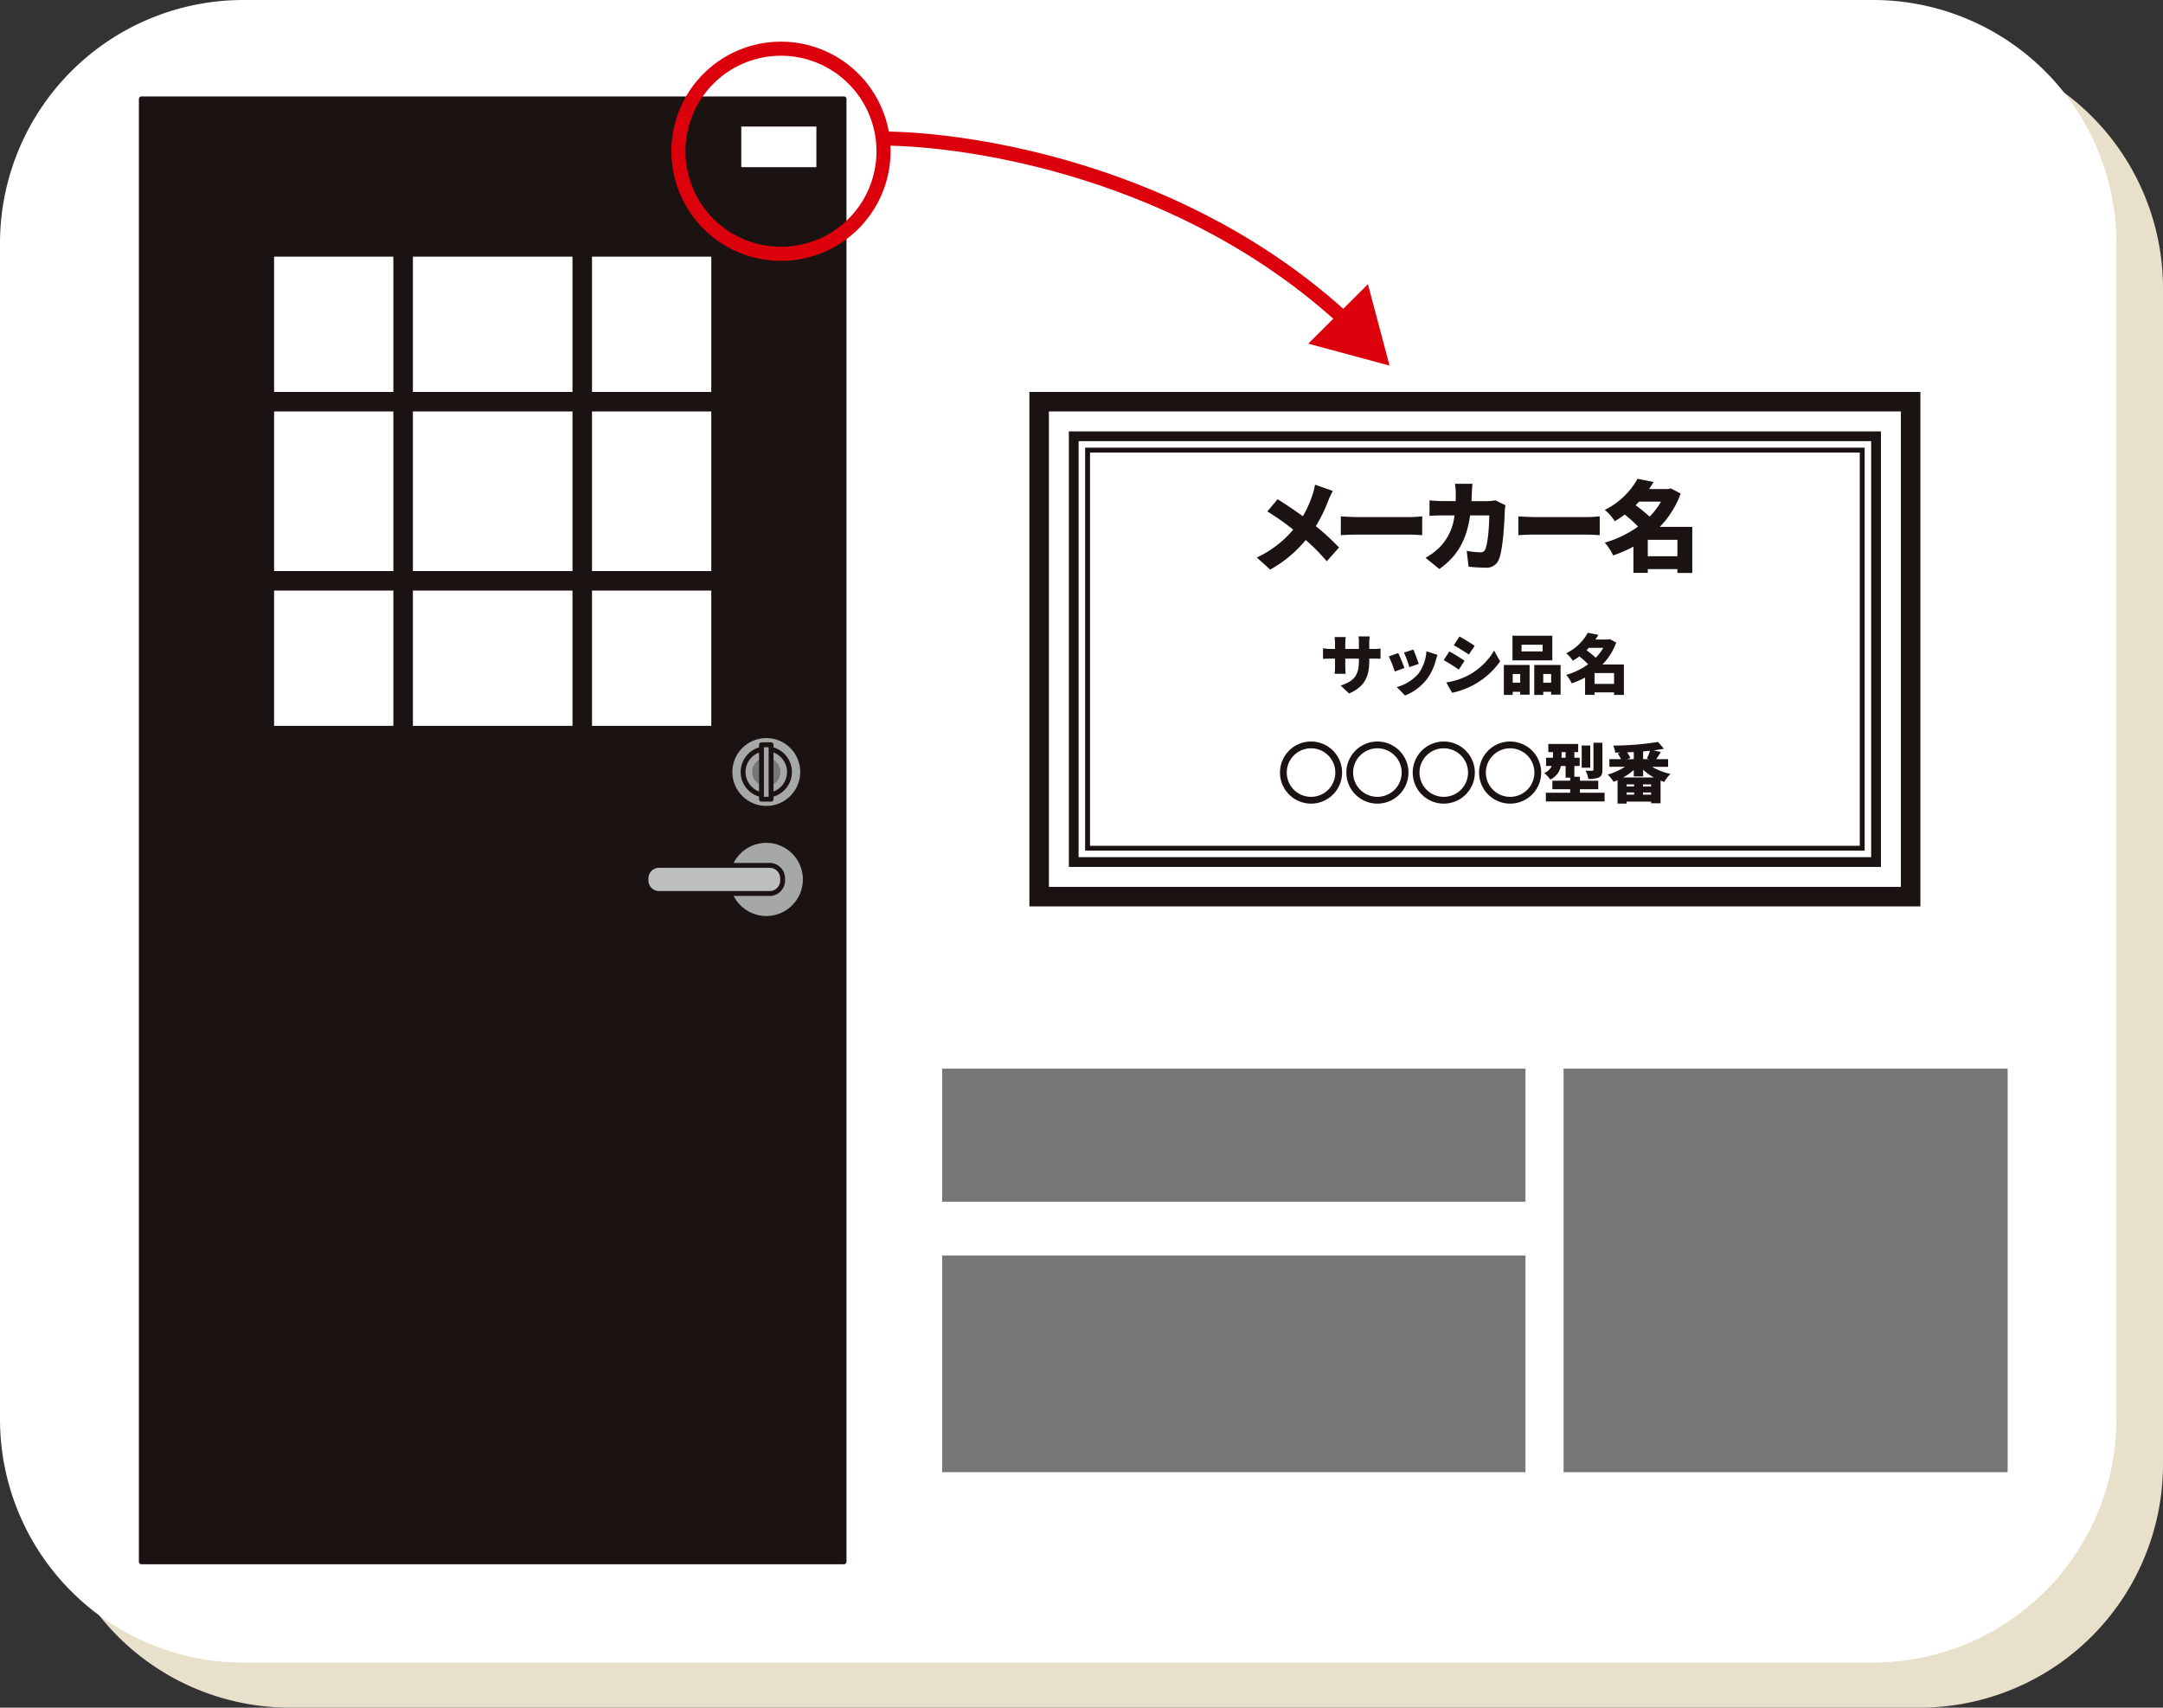 <svg xmlns="http://www.w3.org/2000/svg" xmlns:xlink="http://www.w3.org/1999/xlink" width="480.039" height="378.961" viewBox="0 0 480.039 378.961">
  <rect x="0" y="0" width="480.039" height="378.961" fill="#333333" stroke="none"/>
  <defs>
    <clipPath id="clip-path">
      <rect id="長方形_1287" data-name="長方形 1287" width="469.693" height="368.961" fill="#e8e0ca"/>
    </clipPath>
    <clipPath id="clip-path-2">
      <rect id="長方形_1287-2" data-name="長方形 1287" width="469.693" height="368.961" fill="#fff"/>
    </clipPath>
    <clipPath id="clip-path-3">
      <rect id="長方形_1312" data-name="長方形 1312" width="414.735" height="325.729" fill="none"/>
    </clipPath>
    <clipPath id="clip-path-10">
      <rect id="長方形_1331" data-name="長方形 1331" width="159.387" height="71.887" transform="translate(0 0)" fill="none"/>
    </clipPath>
  </defs>
  <g id="グループ_1728" data-name="グループ 1728" transform="translate(-400 -1044)">
    <g id="グループ_1727" data-name="グループ 1727">
      <g id="グループ_1588" data-name="グループ 1588" transform="translate(410.346 1054)">
        <g id="グループ_1580" data-name="グループ 1580" clip-path="url(#clip-path)">
          <path id="パス_25578" data-name="パス 25578" d="M54,0H415.693a54,54,0,0,1,54,54V314.961a54,54,0,0,1-54,54H54a54,54,0,0,1-54-54V54A54,54,0,0,1,54,0" fill="#e8e0ca"/>
        </g>
      </g>
      <g id="グループ_1582" data-name="グループ 1582" transform="translate(400 1044)">
        <g id="グループ_1580-2" data-name="グループ 1580" clip-path="url(#clip-path-2)">
          <path id="パス_25578-2" data-name="パス 25578" d="M54,0H415.693a54,54,0,0,1,54,54V314.961a54,54,0,0,1-54,54H54a54,54,0,0,1-54-54V54A54,54,0,0,1,54,0" fill="#fff"/>
        </g>
      </g>
      <g id="グループ_1617" data-name="グループ 1617" transform="translate(430.825 1065.405)">
        <rect id="長方形_1310" data-name="長方形 1310" width="155.953" height="324.646" transform="translate(0.542 0.541)" fill="#1a1311"/>
        <g id="グループ_1604" data-name="グループ 1604">
          <g id="グループ_1603" data-name="グループ 1603" clip-path="url(#clip-path-3)">
            <rect id="長方形_1311" data-name="長方形 1311" width="155.953" height="324.646" transform="translate(0.541 0.541)" fill="none" stroke="#1a1311" stroke-linecap="round" stroke-linejoin="round" stroke-width="1.083"/>
          </g>
        </g>
        <rect id="長方形_1313" data-name="長方形 1313" width="97.025" height="104.123" transform="translate(30.005 35.552)" fill="#fff"/>
        <line id="線_103" data-name="線 103" x1="107.536" transform="translate(24.75 67.738)" fill="none" stroke="#1a1311" stroke-linecap="round" stroke-linejoin="round" stroke-width="4.332"/>
        <line id="線_104" data-name="線 104" x1="107.536" transform="translate(24.75 107.49)" fill="none" stroke="#1a1311" stroke-linecap="round" stroke-linejoin="round" stroke-width="4.332"/>
        <line id="線_105" data-name="線 105" y1="107.536" transform="translate(98.394 33.846)" fill="none" stroke="#1a1311" stroke-linecap="round" stroke-linejoin="round" stroke-width="4.332"/>
        <line id="線_106" data-name="線 106" y1="107.536" transform="translate(58.642 33.846)" fill="none" stroke="#1a1311" stroke-linecap="round" stroke-linejoin="round" stroke-width="4.332"/>
        <g id="グループ_1606" data-name="グループ 1606">
          <g id="グループ_1605" data-name="グループ 1605" clip-path="url(#clip-path-3)">
            <path id="パス_25601" data-name="パス 25601" d="M139.241,165.094a8.664,8.664,0,1,1-8.664,8.664,8.664,8.664,0,0,1,8.664-8.664" fill="#a6a7a7"/>
            <circle id="楕円形_50" data-name="楕円形 50" cx="8.664" cy="8.664" r="8.664" transform="translate(130.577 165.094)" fill="none" stroke="#1a1311" stroke-linecap="round" stroke-linejoin="round" stroke-width="1.083"/>
            <path id="パス_25602" data-name="パス 25602" d="M139.241,141.841a8.076,8.076,0,1,1-8.076,8.076,8.076,8.076,0,0,1,8.076-8.076" fill="#a6a7a7"/>
            <circle id="楕円形_51" data-name="楕円形 51" cx="8.076" cy="8.076" r="8.076" transform="translate(131.165 141.841)" fill="none" stroke="#1a1311" stroke-linecap="round" stroke-linejoin="round" stroke-width="1.083"/>
            <path id="パス_25603" data-name="パス 25603" d="M139.241,144.772a5.146,5.146,0,1,1-5.146,5.146,5.146,5.146,0,0,1,5.146-5.146" fill="#a6a7a7"/>
            <path id="パス_25604" data-name="パス 25604" d="M139.241,144.772a5.146,5.146,0,1,1-5.146,5.146A5.146,5.146,0,0,1,139.241,144.772Z" fill="none" stroke="#1a1311" stroke-linecap="round" stroke-linejoin="round" stroke-width="1.083"/>
            <path id="パス_25605" data-name="パス 25605" d="M139.241,146.79a3.128,3.128,0,1,0,3.128,3.128,3.127,3.127,0,0,0-3.128-3.128" fill="#767676"/>
            <path id="パス_25606" data-name="パス 25606" d="M115.428,176.88h24.55A2.882,2.882,0,0,0,142.861,174v-.479a2.882,2.882,0,0,0-2.883-2.882h-24.55a2.882,2.882,0,0,0-2.882,2.882V174a2.882,2.882,0,0,0,2.882,2.882" fill="#bdbebf"/>
            <path id="長方形_1314" data-name="長方形 1314" d="M2.882,0h24.55a2.883,2.883,0,0,1,2.883,2.883v.478a2.882,2.882,0,0,1-2.882,2.882H2.882A2.882,2.882,0,0,1,0,3.361V2.882A2.882,2.882,0,0,1,2.882,0Z" transform="translate(112.546 170.637)" fill="none" stroke="#1a1311" stroke-linecap="round" stroke-linejoin="round" stroke-width="1.083"/>
            <rect id="長方形_1315" data-name="長方形 1315" width="2.127" height="12.076" transform="translate(138.176 143.878)" fill="#a6a7a7"/>
            <rect id="長方形_1316" data-name="長方形 1316" width="2.127" height="12.076" transform="translate(138.176 143.878)" fill="none" stroke="#1a1311" stroke-linecap="round" stroke-linejoin="round" stroke-width="1.083"/>
            <rect id="長方形_1317" data-name="長方形 1317" width="16.666" height="9.014" transform="translate(133.689 6.681)" fill="#fff"/>
            <rect id="長方形_1318" data-name="長方形 1318" width="193.412" height="109.839" transform="translate(199.794 67.738)" fill="#fff"/>
            <rect id="長方形_1319" data-name="長方形 1319" width="193.412" height="109.839" transform="translate(199.794 67.738)" fill="none" stroke="#1a1311" stroke-miterlimit="10" stroke-width="4.327"/>
            <rect id="長方形_1320" data-name="長方形 1320" width="178.061" height="94.489" transform="translate(207.47 75.413)" fill="none" stroke="#1a1311" stroke-miterlimit="10" stroke-width="2.166"/>
            <rect id="長方形_1321" data-name="長方形 1321" width="171.921" height="88.349" transform="translate(210.541 78.483)" fill="none" stroke="#1a1311" stroke-miterlimit="10" stroke-width="1.083"/>
          </g>
        </g>
        <path id="パス_25607" data-name="パス 25607" d="M258.323,93.157a24.558,24.558,0,0,0,2.137-4.769,17.438,17.438,0,0,0,.568-2.228l3.952,1.376a19.686,19.686,0,0,0-1.026,2.184,34.657,34.657,0,0,1-2.747,5.637,56.765,56.765,0,0,1,5.149,4.734l-2.73,3.057a43.806,43.806,0,0,0-4.664-4.711A27.673,27.673,0,0,1,251.071,105l-2.969-2.685a23.379,23.379,0,0,0,8.081-6.191,56.633,56.633,0,0,0-5.745-4.028l2.271-2.708C254.4,90.421,256.539,91.868,258.323,93.157Zm12.2.187h11.6c.982,0,2.052-.109,2.686-.153v4.171c-.568-.022-1.791-.131-2.686-.131h-11.6c-1.244,0-2.882.065-3.777.131V93.191C267.62,93.257,269.454,93.344,270.524,93.344Zm32.613-1.419c-.087,2.511-.371,8.472-1.288,10.765a2.91,2.91,0,0,1-3.057,1.878c-1.354,0-2.664-.11-3.69-.2l-.415-3.537a17.147,17.147,0,0,0,2.97.327,1.074,1.074,0,0,0,1.2-.808c.524-1.2.83-5,.83-7.38h-4.252c-.784,5.522-2.78,9-6.819,11.9l-3.079-2.489a13.757,13.757,0,0,0,3.232-2.424,11.988,11.988,0,0,0,3.207-6.987h-2.465c-.677,0-2.074.022-3.079.109v-3.45c1,.109,2.249.175,3.079.175h2.726l.025-1.725a18.123,18.123,0,0,0-.174-2.118h3.886c-.065.524-.131,1.528-.152,2.052l-.078,1.791h3.484a10.813,10.813,0,0,0,1.812-.175l2.249,1.092A10.13,10.13,0,0,0,303.137,91.925Zm6.787,1.419h11.594c.983,0,2.053-.109,2.686-.153v4.171c-.568-.022-1.79-.131-2.686-.131H309.924c-1.245,0-2.883.065-3.778.131V93.191C307.02,93.257,308.854,93.344,309.924,93.344Zm26.239-7.795q-.471.8-.994,1.572h4.269l.524-.153,2.206,1.158a20.682,20.682,0,0,1-4.635,7.4h7.211v10.219h-3.3v-.852h-6.572v.83h-3.188V99.9a29.713,29.713,0,0,1-4.5,1.959,11.407,11.407,0,0,0-1.856-2.839,24.032,24.032,0,0,0,7.388-3.574,30.828,30.828,0,0,0-2.961-2.661,26.074,26.074,0,0,1-2.2,1.475,10.658,10.658,0,0,0-2.227-2.511,16.808,16.808,0,0,0,7.271-6.9Zm-3.994,5.174a32.94,32.94,0,0,1,3.112,2.521,16.4,16.4,0,0,0,2.53-3.328h-4.86Zm9.278,7.665h-6.572v3.647h6.572Z" fill="#1a1311"/>
        <path id="パス_25608" data-name="パス 25608" d="M264.423,122.611h1.037v-1.195a12.454,12.454,0,0,0-.1-1.441h2.477a11.3,11.3,0,0,0-.1,1.455v1.181h3.024v-1.354a9.356,9.356,0,0,0-.086-1.426h2.478a11.384,11.384,0,0,0-.1,1.426v1.354h.763a9.283,9.283,0,0,0,1.743-.115V124.8c-.4-.044-.907-.044-1.728-.044h-.778v.461c0,3.414-.879,5.7-4.466,7.274l-1.872-1.757c2.881-.951,4.047-2.2,4.047-5.459v-.519h-3.024V126.5c0,.706.043,1.268.072,1.628h-2.435a13.855,13.855,0,0,0,.087-1.628v-1.743h-1.037c-.778,0-1.21.029-1.628.058v-2.362A8.583,8.583,0,0,0,264.423,122.611Zm16.428,4.221-2.132.792a26.192,26.192,0,0,0-1.325-3.356l2.1-.749C279.9,124.325,280.563,126,280.851,126.832Zm6.957-1.657a11.8,11.8,0,0,1-1.93,4.091,11.419,11.419,0,0,1-4.883,3.673l-1.829-1.873a9.712,9.712,0,0,0,4.825-3,9.59,9.59,0,0,0,1.757-4.94l2.464.792C288.01,124.484,287.909,124.829,287.808,125.175Zm-3.759.749-2.089.72a27.292,27.292,0,0,0-1.195-3.226l2.074-.677C283.127,123.374,283.833,125.247,284.049,125.924Zm10.161-.691-1.282,1.959c-.879-.605-2.334-1.556-3.356-2.1l1.267-1.931A39.391,39.391,0,0,1,294.21,125.233Zm.864,3.212a14.7,14.7,0,0,0,5.69-5.474l1.339,2.391a17.334,17.334,0,0,1-10.659,6.972l-1.311-2.3A15.675,15.675,0,0,0,295.074,128.445Zm1.383-6.525-1.3,1.93c-.864-.576-2.333-1.513-3.341-2.074l1.267-1.931C294.094,120.393,295.636,121.358,296.457,121.92Zm12.186,4.249v6.583h-2.088v-.634H304.9v.691h-1.973v-6.64Zm5.042-6.5v5.473H304.84v-5.473Zm-7.13,10.443v-1.945H304.9v1.945Zm.3-6.958h4.681v-1.483h-4.681Zm8.671,3.011v6.583h-2.1v-.634h-1.757v.691h-2v-6.64Zm-2.1,3.947v-1.945h-1.757v1.945Zm10.48-10.631q-.311.531-.655,1.037h2.816l.346-.1,1.454.763a13.636,13.636,0,0,1-3.057,4.883h4.757v6.741h-2.175v-.561h-4.336v.547h-2.1v-3.842a19.49,19.49,0,0,1-2.967,1.292,7.5,7.5,0,0,0-1.224-1.872,15.879,15.879,0,0,0,4.873-2.358,20.23,20.23,0,0,0-1.953-1.755,17.279,17.279,0,0,1-1.451.973,7.024,7.024,0,0,0-1.469-1.657,11.08,11.08,0,0,0,4.8-4.552Zm-2.634,3.414a21.622,21.622,0,0,1,2.052,1.663,10.8,10.8,0,0,0,1.669-2.2h-3.205Zm6.12,5.056h-4.336v2.406h4.336Z" fill="#1a1311"/>
        <path id="パス_25609" data-name="パス 25609" d="M260.14,143.566a6.482,6.482,0,1,1-6.482,6.482A6.473,6.473,0,0,1,260.14,143.566Zm5.791,6.482a5.79,5.79,0,1,0-5.791,5.79A5.791,5.791,0,0,0,265.931,150.048Z" fill="#1a1311"/>
        <g id="グループ_1608" data-name="グループ 1608">
          <g id="グループ_1607" data-name="グループ 1607" clip-path="url(#clip-path-3)">
            <path id="パス_25610" data-name="パス 25610" d="M260.137,155.838a5.793,5.793,0,1,1,5.793-5.794A5.794,5.794,0,0,1,260.137,155.838Zm-6.484-5.794a6.485,6.485,0,1,0,6.484-6.484A6.475,6.475,0,0,0,253.653,150.044Z" fill="none" stroke="#1a1311" stroke-miterlimit="10" stroke-width="0.812"/>
          </g>
        </g>
        <path id="パス_25611" data-name="パス 25611" d="M274.862,143.565a6.482,6.482,0,1,1-6.482,6.482A6.474,6.474,0,0,1,274.862,143.565Zm5.791,6.482a5.791,5.791,0,1,0-5.791,5.791A5.791,5.791,0,0,0,280.653,150.047Z" fill="#1a1311"/>
        <g id="グループ_1610" data-name="グループ 1610">
          <g id="グループ_1609" data-name="グループ 1609" clip-path="url(#clip-path-3)">
            <path id="パス_25612" data-name="パス 25612" d="M274.865,155.838a5.793,5.793,0,1,1,5.793-5.794A5.794,5.794,0,0,1,274.865,155.838Zm-6.484-5.794a6.485,6.485,0,1,0,6.484-6.484A6.475,6.475,0,0,0,268.381,150.044Z" fill="none" stroke="#1a1311" stroke-miterlimit="10" stroke-width="0.812"/>
          </g>
        </g>
        <path id="パス_25613" data-name="パス 25613" d="M289.591,143.565a6.482,6.482,0,1,1-6.482,6.482A6.474,6.474,0,0,1,289.591,143.565Zm5.79,6.482a5.791,5.791,0,1,0-5.79,5.791A5.79,5.79,0,0,0,295.381,150.047Z" fill="#1a1311"/>
        <g id="グループ_1612" data-name="グループ 1612">
          <g id="グループ_1611" data-name="グループ 1611" clip-path="url(#clip-path-3)">
            <path id="パス_25614" data-name="パス 25614" d="M289.593,155.838a5.793,5.793,0,1,1,5.793-5.794A5.794,5.794,0,0,1,289.593,155.838Zm-6.484-5.794a6.485,6.485,0,1,0,6.484-6.484A6.475,6.475,0,0,0,283.109,150.044Z" fill="none" stroke="#1a1311" stroke-miterlimit="10" stroke-width="0.812"/>
          </g>
        </g>
        <path id="パス_25615" data-name="パス 25615" d="M304.318,143.565a6.482,6.482,0,1,1-6.482,6.482A6.474,6.474,0,0,1,304.318,143.565Zm5.791,6.482a5.79,5.79,0,1,0-5.791,5.791A5.791,5.791,0,0,0,310.109,150.047Z" fill="#1a1311"/>
        <g id="グループ_1614" data-name="グループ 1614">
          <g id="グループ_1613" data-name="グループ 1613" clip-path="url(#clip-path-3)">
            <path id="パス_25616" data-name="パス 25616" d="M304.321,155.838a5.793,5.793,0,1,1,5.793-5.794A5.794,5.794,0,0,1,304.321,155.838Zm-6.484-5.794a6.485,6.485,0,1,0,6.484-6.484A6.475,6.475,0,0,0,297.837,150.044Z" fill="none" stroke="#1a1311" stroke-miterlimit="10" stroke-width="0.812"/>
          </g>
        </g>
        <path id="パス_25617" data-name="パス 25617" d="M317.654,151.848v-.663h-1.023v-2.607h-1.047a4.228,4.228,0,0,1-2.338,3.011,8.594,8.594,0,0,0-1.354-1.455,3.063,3.063,0,0,0,1.671-1.556H312.3v-1.829h1.526V145.5H312.8v-1.815h6.626V145.5h-.85v1.253h1.181v1.829h-1.181v2.391h1.239v.879h4.062v1.887h-4.062v.778h5.473v1.93H312.252v-1.93h5.4v-.778h-3.961v-1.887Zm-1.916-6.352v1.253h.893V145.5Zm6.367-1.455v4.926h-1.9v-4.926Zm2.694-.62v6.021c0,.908-.159,1.383-.764,1.686a5.751,5.751,0,0,1-2.348.317,7.215,7.215,0,0,0-.619-1.83c.562.029,1.267.029,1.469.015s.274-.044.274-.231v-5.978Zm4.008,2.187-1.164.017a6.521,6.521,0,0,0-.418-1.57,65.563,65.563,0,0,0,9.924-.806l1.3,1.5c-.713.14-1.485.261-2.3.365l1.619.369c-.361.591-.723,1.141-1.027,1.585h2.64v1.7h-3.563a13.9,13.9,0,0,0,4.082,1.57,8.592,8.592,0,0,0-1.369,1.772c-.275-.084-.549-.18-.821-.285v5.039h-2.1v-.375h-5.445v.432h-2V151.73q-.452.193-.907.348a8.925,8.925,0,0,0-1.282-1.6,13.528,13.528,0,0,0,3.83-1.715h-3.456v-1.7h2.575a9.291,9.291,0,0,0-.717-1.239Zm.592,5.52h6.825a11.938,11.938,0,0,1-2.388-1.712V150.9h-2.074v-1.425A12.968,12.968,0,0,1,329.4,151.128Zm2.435,2v-.461h-1.671v.461Zm-1.671,1.815h1.671v-.49h-1.671Zm1.6-9.448-1.483.069a6.884,6.884,0,0,1,.72,1.226l-.717.274h1.48Zm3.846,7.172h-1.8v.461h1.8Zm-1.8,1.786v.49h1.8v-.49Zm1.35-7.389-.486-.144a11.335,11.335,0,0,0,.69-1.716l-1.526.148v1.712Z" fill="#1a1311"/>
        <g id="グループ_1616" data-name="グループ 1616">
          <g id="グループ_1615" data-name="グループ 1615" clip-path="url(#clip-path-3)">
            <rect id="長方形_1327" data-name="長方形 1327" width="129.46" height="29.536" transform="translate(178.266 215.747)" fill="#767676"/>
            <rect id="長方形_1328" data-name="長方形 1328" width="129.46" height="48.074" transform="translate(178.266 257.223)" fill="#767676"/>
            <rect id="長方形_1329" data-name="長方形 1329" width="98.553" height="89.55" transform="translate(316.182 215.747)" fill="#767676"/>
          </g>
        </g>
      </g>
    </g>
    <g id="グループ_1619" data-name="グループ 1619" transform="translate(549 1053.247)">
      <g id="グループ_1618" data-name="グループ 1618" clip-path="url(#clip-path-10)">
        <path id="パス_25618" data-name="パス 25618" d="M24.321,1.562a22.76,22.76,0,1,0,22.76,22.76A22.76,22.76,0,0,0,24.321,1.562Z" fill="none" stroke="#dc000c" stroke-miterlimit="10" stroke-width="3.124"/>
        <path id="パス_25619" data-name="パス 25619" d="M47.116,21.5c18.894.1,66.754,7.061,102.906,40.725" fill="none" stroke="#dc000c" stroke-miterlimit="10" stroke-width="3.124"/>
        <path id="パス_25620" data-name="パス 25620" d="M141.344,67.021l18.043,4.866-4.8-18.059Z" fill="#dc000c"/>
      </g>
    </g>
  </g>
</svg>
